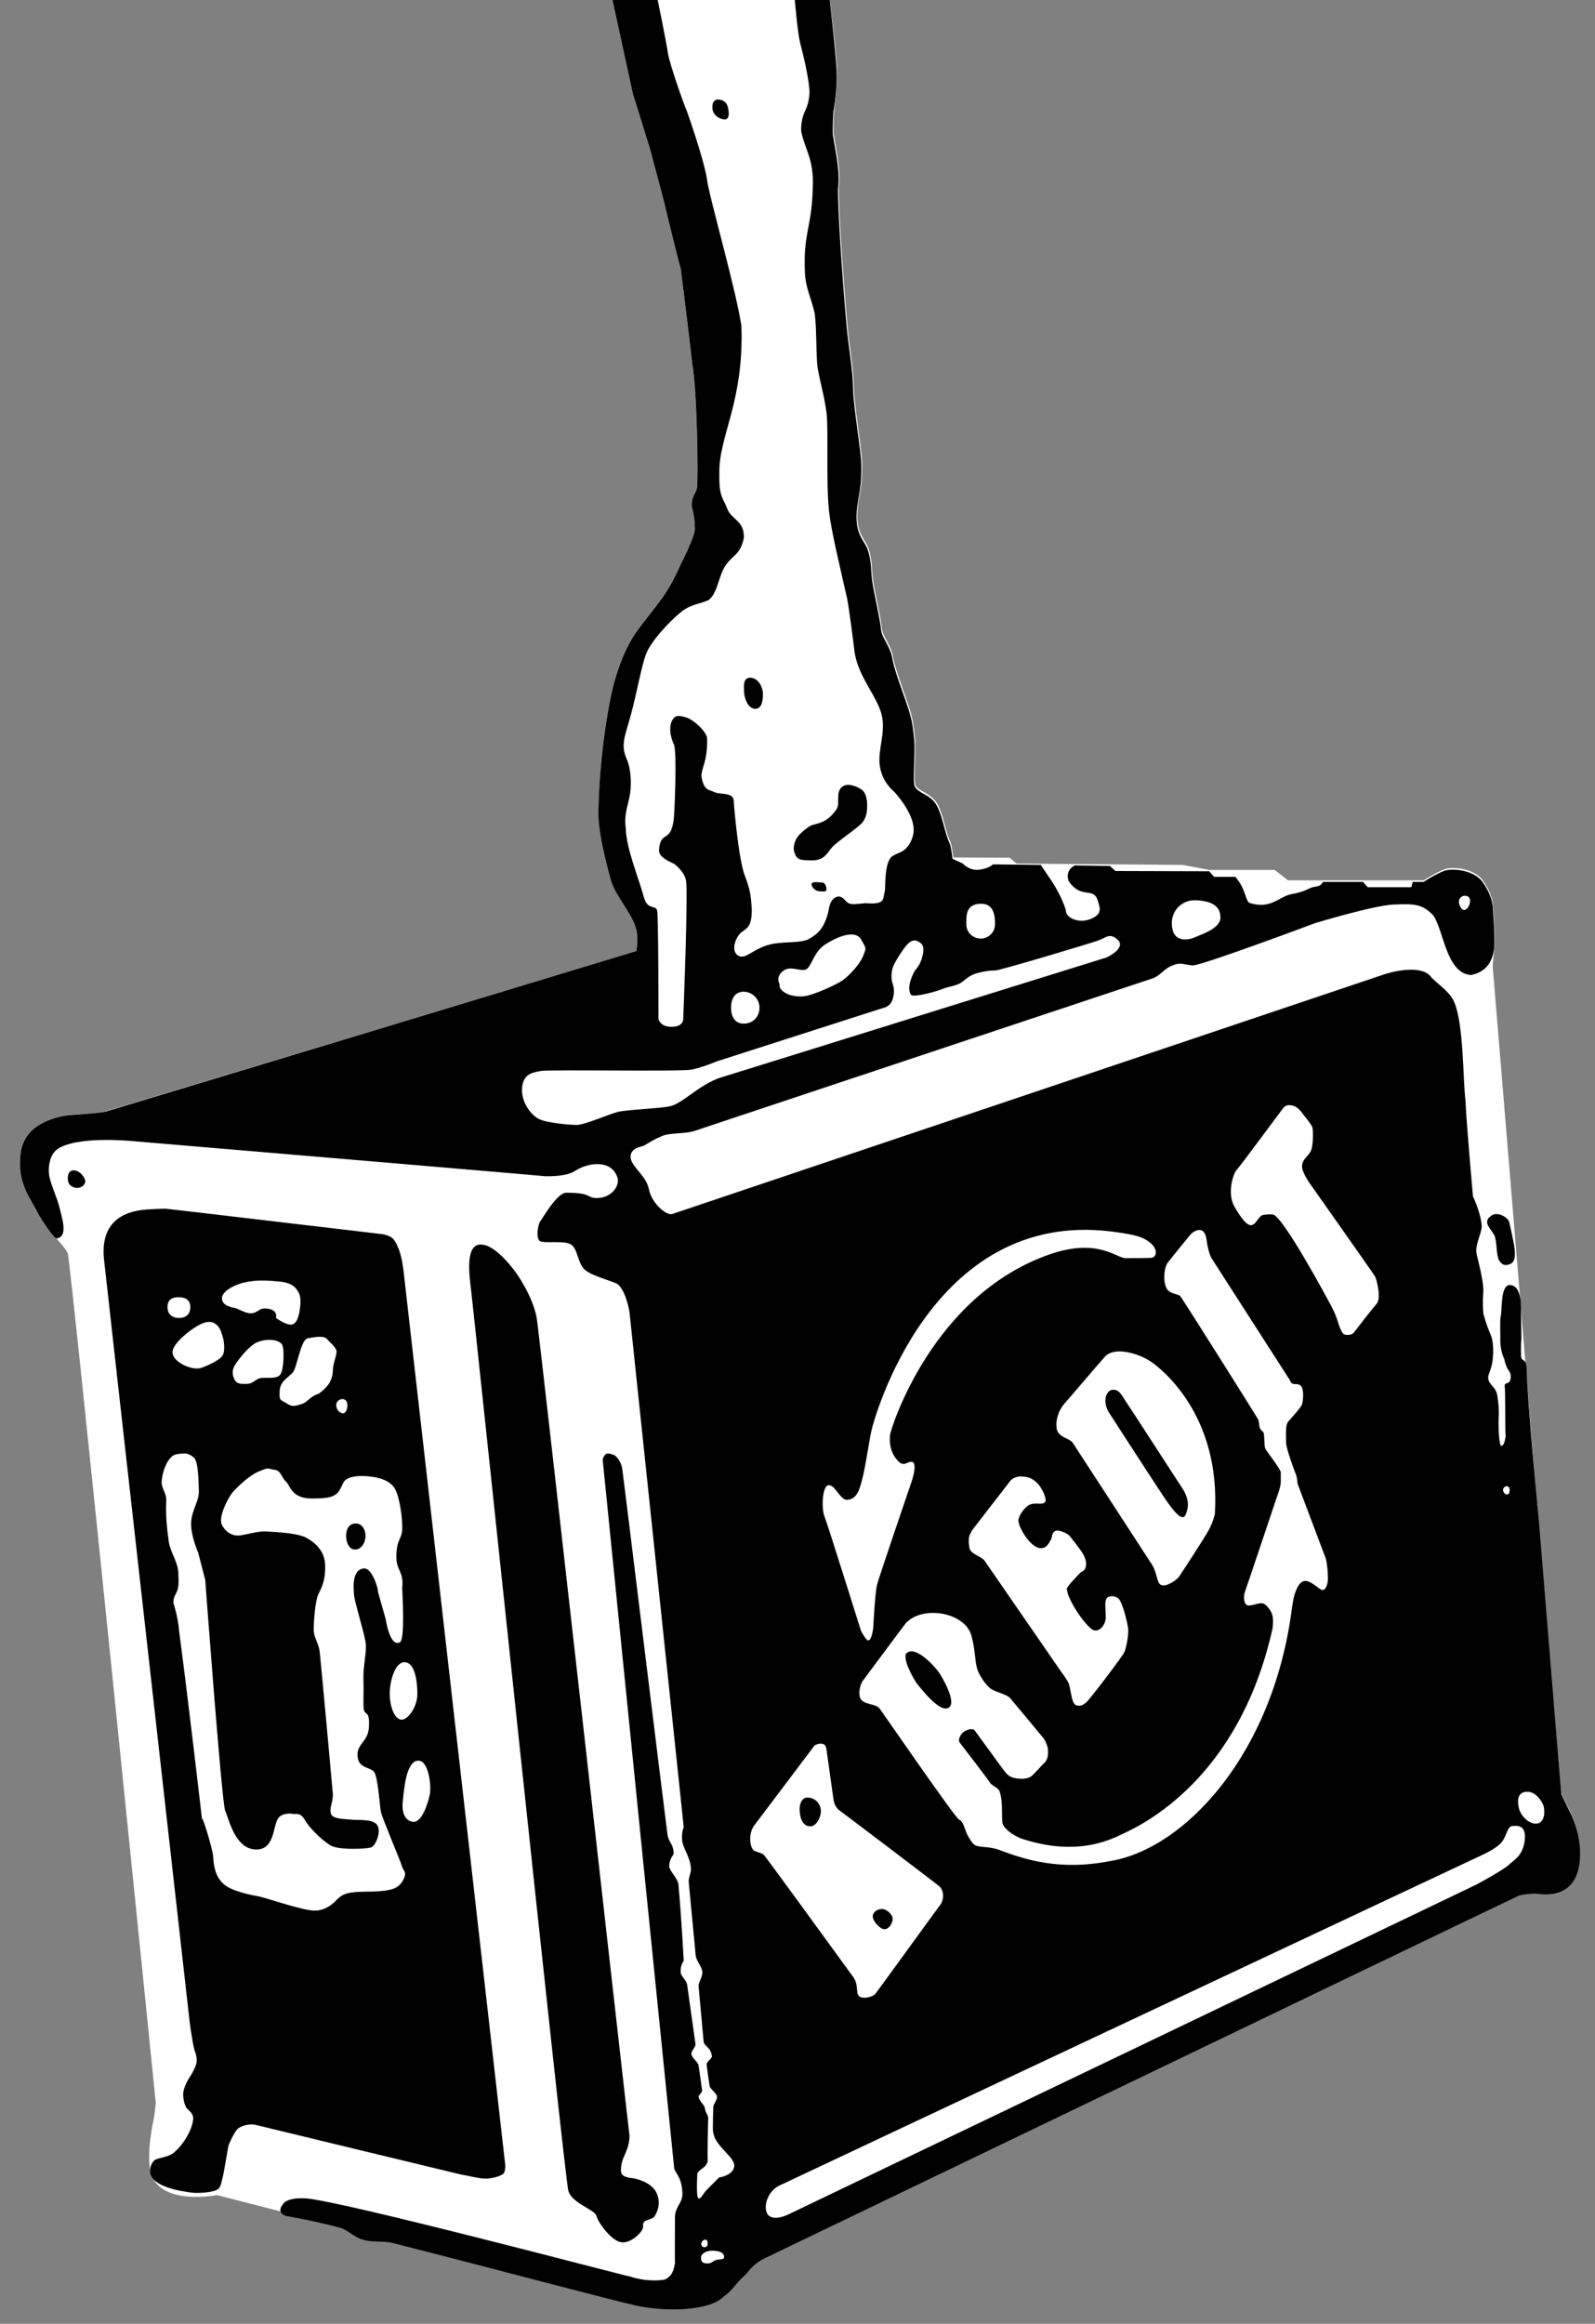 <svg xmlns="http://www.w3.org/2000/svg" width="600" height="874" viewBox="0 0 600 874" preserveAspectRatio="xMinYMin meet"><rect x="0" y="0" width="600" height="874" fill="#808080" stroke="none"/><style><![CDATA[
	.st0{fill-rule:evenodd;clip-rule:evenodd;fill:none;}
	.st1{fill-rule:evenodd;clip-rule:evenodd;}
	.st2{fill-rule:evenodd;clip-rule:evenodd;fill:#FFFFFF;}
]]></style><path id="Clipping_Mask_1_" class="st0" d="M0 0h600v874H0V0z"/><path class="st2" d="M314.9 27.9c.1-7-2.8-27.9-2.8-27.9h-81.7l7.7 35.4 2.1 6.5 4.4 14.4 5.1 19.2s4.9 20.5 6.4 25.7c1 8 3.2 25.5 4.3 35.6 1.8 9 2.3 42.2 1.8 46.6-.5 2.6-2 3-2 6.8 1 4.6 1.2 5.6 1.2 8.7 0 3.1-5.6 13.9-5.6 13.9s-1.1 2.9-3.9 7.8-8 11-11.6 15.8c-5.5 7.3-9 17.5-11 28-3.3 17.5-4.2 34.3-4.2 42 0 7.7 3.9 21.8 4.7 24.7 1.8 6.3 9.1 13.6 9.8 19.8.4 3.1-.2 6.8-.2 6.8S40.6 417.8 38.6 418.3s-11.9 1.1-11.9 1.1-17.3 1.9-18.8 13.4c-1.6 11.7 3.9 18.2 6.2 23.2 1.4 3.1 4.2 6.8 6.9 9.6 1.7 1.8 4 4.5 4.5 5.9C26.7 475.2 58.6 791 58.6 791l-.6 5.1s-3.4 14.5-1.1 21.6c3.9 12 24.7 7.9 24.7 7.9l158.8 40.7s8.8 1.2 20.1.2c12.9-1.2 18.5-11.8 18.5-11.8 3-3.4 6.3-4.7 9.1-6.1s283.1-136.1 283.1-136.1l6-.8s14.7 3.3 16.8-11c1.6-11-3.8-20.2-3.8-20.2l-3-6.2-25.7-311s.4-4.2.7-7.5c.3-4.6-.5-14.4-.5-14.4s.3-4.2-3.7-10c-3.3-4.9-11.6-5.5-14.5-4.5s-7.9 4.2-7.9 4.2h-51.1l-5-3.9H455l-10.2-1.9-62.4-.5-2.6-2.2-21.2-.1s-.5-4.8-1.2-6.1c-1.7-3.6-2.4-9.4-4.6-13.7-2.3-4.5-7.5-5-8.4-7.4s.3-13-.2-17.5-.5-5.8-1.7-10.1-5.8-15.8-6.5-20.4c-.7-4.6-4.1-8-4.3-11.1-.2-3.1-2.6-13.5-3.2-17.5-.7-3.9-.1-7.7-1.9-12.7-1-2.9-4.1-5-4.1-12 0-6.5 1.9-8.7 1.8-19.3 0-5.5-3-22.1-3.1-29-.1-7.4-1.7-15.4-2.4-23.3-2-21.8-3.3-44.9-3.3-51.8.8-5.9-.4-11.6-1.9-20.3-.2-3.2.2-8.8.2-8.8s1-6.6 1.1-13.6z"/><path class="st1" d="M251.2 19.7c-.7-4.8-3.8-19.7-3.8-19.7h-17l7.7 35.4 2.1 6.6 4.4 14.3 5.1 19.2s4.9 20.5 6.4 25.7c1 8 3.2 25.5 4.3 35.6 1.8 9 2.3 42.2 1.8 46.6-.5 2.6-2 3-2 6.8 1 4.6 1.2 5.6 1.2 8.7 0 3.1-5.6 13.9-5.6 13.9s-1.1 2.9-3.9 7.8-8 11-11.6 15.8c-5.5 7.3-9 17.5-11 28-3.3 17.5-4.2 34.3-4.2 42 0 7.7 3.9 21.8 4.7 24.7 1.8 6.3 9.1 13.6 9.8 19.8.4 3.1-.2 6.8-.2 6.8S40.9 417.8 39.7 418.1c-2.1.6-13 1.3-13 1.3s-17.3 1.1-18.9 14.1c-1.5 11.7 4 17.5 6.3 22.5 1.3 2.8 6.4 9.9 7.2 9.8 4.3-.7 2.2-7 1.2-11.2s-3.2-8.5-3.9-12 .1-8.4 3-10.4c7.2-5 27.3-3.1 27.3-3.1s152.8 12.9 156.3 13.3c1.7 0 7.9.1 11.1-2 4.5-3 13.7-4.7 16 2.6.9 2.9-2.2 7.7-8 7.6-3.7-.1-1.6-2-11.3-2-3.5 0-9 9.8-9.8 10.8-.8 1.1-1.7 6.1-.2 7.3 1.5 1.2 9.5-.4 12 1.5s2.3 7.4 5.4 9.7c3.1 2.3 10.7 4.1 12.1 5.2 2.4 2.2 3.7 7 4.3 10.4 0 .2 20.4 193.7 20.4 193.7s-.9 1.8-.6 5c.2 2.6 3 6.3 3.3 10.3.2 1.8-1 3.6-.8 5.6.8 8.3 1.7 18.1 2.6 27.3.2 2.1 2.3 4.2 2.5 6.2.2 1.9-1.5 3.8-1.4 5.6 1.1 11.9 1.9 20.8 1.9 20.8.5 1.9 2.7 2 3.1 5.4.1.9-2.1 2-2 3.1.3 2.4.7 5.1 1.1 7.9.2 1.4 2.6 2.7 2.8 4.1.2 1.3-1.3 2.7-1.4 4-.1 7.5-.4 8.6.3 10.8 1.5 4.6 8 8.3 7.6 11.5-.3 3.3-5.7 4.3-5.7 4.1.8-.6-2.4 2.4-4.8 4.9-1.3 1.3-2.1 3.5-3 3-.9-.5-.4-8.8-.4-9.2.9-2.1 3.2-2 3.9-4.7-.1-1 .1-15.6.2-15.8.1-1.9-.9-1.8-1.3-4.4-.2-1.1-2.1-2.5-2.3-4-.1-.8 1.5-1.7 1.3-2.6-.4-2.8-.8-5.9-1.3-9.2-.2-1.4-2.5-2.8-2.7-4.3-.2-1.3 1.7-2.6 1.5-3.9-1.1-8-2.3-16.2-3.1-22.1-.2-1.8-2.2-3.1-2.4-4.5-.4-2.7 1.1-4.6 1.1-4.6s-.9-16.9-2-28.8c-.2-2.1-3.3-5-3.4-6.5-.3-2.6 1.6-4.7 1.6-4.9 0-3.9-1.9-4.3-2.3-7.2-.2-.9-16.9-137.2-17-137.5-.2-2.2-2-5.1-3.5-5.5s-2.9-1.3-3.9 1.8c0 .3 26.7 264.9 26.9 266.5.3 2 2.8 3 3.1 9.4.2 3.8-2.6 4.8-2.8 8.9 0 .5-.1 17.3 0 17.6-.5 2.2-.8 4.7-3.9 6.1-3.1.5-8 .5-13.1-1.2-1 0-109.6-28.8-122.2-29.4-7.4-.3-8.3 2.3-8.3 2.3s-2.8 3 1.3 4.4c-.1-.1 8.3 1.3 20 4.3 3 .8 5.4 3.6 8.9 4.6 4 1.1 7.3.3 11.1 1.2 38.9 9.9 85.3 22.3 92.3 23.7 9.5 2 26.8 2.3 32.5-3.8 2.7-1.7 4.6-5 7.1-7.2 2.5-2.1 2.9-4.5 8.6-7.2S570 713.5 571.3 713s4.1-.7 6-.8c1.3-.1 14.7 3.3 16.8-11 1.6-11-3.8-20.2-3.8-20.2l-3-6.2-8.3-101.4s-4.7-49.4-4.7-57.9c0-5.7-2.4-2.5-2.1-6.3-.2-1.9.1-5.9.1-5.9s-.1-13.1-.3-14.4c-.3-1.3-.7-5.4-4-5.6-3.8 0-2.8 10-3.5 11.9-.3 1-.1 7.7-.1 7.7s-.4 4.4 1.5 8.3c.9 4.6 2.4 4.2 2.4 6.5 0 3.3-1.9 1.9-2.3 3.3.4 3.3.1 17.1.4 19.2-.3 1.2-.3 3-1.5 3.6s-1.2-9.2-1.2-9.2.4-4.6-.3-8.5c-.2-4.6-3.2-4.8-3.6-7.7-.1-2.1 2-3.5 1.9-11-.3-6.2-1-3.7-3.7-13.3-.4-5 0-7.6 0-8.8 0-3.6-1.7-10.1-2.5-13.5-.8-3.3 1.6-7.2 1.9-10.5-.3-5.1-3.3-11.3-3.3-11.3s-2.6-28.9-2.8-35.9c-1-7-.6-29.4-4.4-37.5-1.4-3.2-5-5.7-8.3-8.8-3.9-6-17.7-1.4-17.7-1.4s-267.1 89.9-268 90.2c-2.2.7-7.7-3.9-8.8-9.3-.4-2-1.4-3.7-2.6-5.2-2-2.6-4.3-4.8-4.3-7 0-3.6 4.3-3.7 5.4-4.4s4.1-2.6 7.2-3.7c3.1-1 8.2-.5 11.6-1.7 2.7-.9 168.1-56 172.7-57.5 3.1-1.5 4-3.8 7.6-4.9 2.3-1 4.2 0 7 .2 3.6 0 46-15.9 46-15.9s22.1-6.7 29.6-7c7.4-.3 10.4-.2 14.2 3.4 4.4 3.9 5 22.8 15 23.1 4.6-1 7.9-3.9 8.6-10.3.3-4.6-.5-14.4-.5-14.4s.3-4.2-3.7-10c-3.3-4.9-11.6-5.5-14.5-4.5s-7.9 4.2-7.9 4.2h-4.1l-.5 2h-16.4l-1.8-2h-15.1s-.3 1.5-2.8 1.8c-2.6.3-3.1 1.8-9 2.8-4.9 1-7.6 5.8-15.8 3.3-1.5-.8-1.4-5.4-5.3-9.8h-8l-1.8-2.1-35.3-.1-2.1-1.9-13.1-.2s-3.7 1.3-2.5 5.7c4.6 7.1 9.2 2.4 10.9 7.1.9 2.8 2.1 5.3-2 7.1-4.1 2.1-10 .3-9.9-3.2-1.5-5.1-5.2-10.7-5.2-10.7l-4.2-6.2-9.3-.1-8.7-.1s-1.3 1.5-5.1 2-6.2-2.3-6.2-2.3l-3.9-1.8s-.5-4.8-1.2-6.1c-1.7-3.6-2.4-9.4-4.6-13.7-2.3-4.5-7-4.6-8.4-7.4-.9-1.8.3-13-.2-17.5s-.5-5.8-1.7-10.1-5.8-15.8-6.5-20.4c-.7-4.6-4.1-8-4.3-11.1-.2-3.1-2.6-13.5-3.2-17.5-.7-3.9-.1-7.7-1.9-12.7-1-2.9-4.1-5-4.1-12 0-6.5 1.9-8.7 1.8-19.3 0-5.5-3-22.1-3.1-29-.1-7.4-1.7-15.4-2.4-23.3-2-21.8-3.3-44.9-3.3-51.8.8-5.9-.4-11.6-1.9-20.3-.2-3.2.2-8.8.2-8.8s1.6-8.1 1.2-15.8S312.1 0 312.1 0H299s1 12.2 2 16.2c1.1 4 3.7 15 3.5 19s-1.7 6.6-1.7 6.6-1.7 3.4-1.4 7.7c1.5 7.2 5 10.4 4.3 22-.4 14.3-3.6 16.1-2.9 31.2.3 5.9 2.3 9 3.7 15.3.8 6.3.4 17 1.2 21.1 1 5.4 2.4 10 3.2 16 .8 6-.2 25 .9 36.6.8 7.9 4.2 21.5 6.8 33.1.7 3 2.5 17.4 2.9 20.7 1.5 9.2 8.3 16.2 10.1 23.1 1.8 6.9-1.6 13.5-.6 19.7 1 6.2 5.4 9.5 5.4 9.5s7.3 7.8 7.3 14.2c0 3.4-1.8 6.4-3.7 7.8-1.8 1.3-4.4 1.6-5.3 3.3-1.8 3.1-1.6 8.5-1.8 11.9-1 3.1.6 5.3-7.3 4.7-3.1.3-5.2.6-6.4 0-1.5-.8-1.8-2.6-4.1-2.5-3.4 1-3.1 4.9-3.9 7.2-1.2 3.5-2.3 6.3-7.2 8.9-2.5 1.3-8.3.9-12.8 1.6-7.4 1.2-10.5 6.2-13.4 4.6-3.2-1.8-1-7.4 1.3-9s3.7-2.4 3.7-8.5c-.3-4.1-.3-6.7-2.6-12.6-2.3-5.9-4-24.9-4.2-28.3-.3-3.3-5.2-2.1-7.3-3.2-2.1-1-3.8-.4-4.8-5.6-.3-3.3 2.3-5.4 2.1-14.7-.5-2.8-5.2-7-8-7.8-2.8-.8-4-.8-5 .9-1.7 2.8-.6 7 .5 9.3 1.2 2.4.3 24.2 0 27.6-1 10-5.1 4.3-5.6 12.2-.2 2.8 5 4.7 5.5 5 1 .5 4.2 3.6 4.6 6.2 1 2.6-1 52.5-1 52.5s0 2.7-4.4 2.7-4.9-3-4.9-3 0-38.4-.5-40.7c-.5-2.3-3.6-.1-4.9-4.8-2.1-7.7-6.7-18.4-6.9-26.1-.8-6.4 1.3-9.2 1.8-14.6.3-4.1-.1-8.7-1.6-11.9-2.3-5.2-.2-9 1.9-16.9 1.9-7.1 3.9-18.1 5.6-22.4s8-11.5 13.2-15.7c3.8-3 7.2-2.9 10.4-4.5 3.3-2.8 3.5-8.6 6.1-12.7 2.6-4.1 5.7-4.1 7-10.5.3-6.7-4.6-6.8-6.2-11-1.5-4.1-3.2-4.2-3-13.4-.3-13.9 9.3-26.7 8.3-55.4-2.1-14.1-12.5-49.8-13-55.5-1.5-8.6-7.7-25.8-7.7-25.8 0 .5-6.3-16.8-7-21.6zm31.2 235.2c3.1.2 4.6 4 4.6 5.9s-.1 5.9-3 5.8c-2.9-.2-4.1-4.5-4.1-6.5 0-1.9-.6-5.3 2.5-5.2zm16.4 65.6c.9 2.8 1.9 3.1 6.7 3.1 4.6 0 5.6-2.7 7.4-4.8 1.7-2.1 10.6-7.9 11.8-9.8 1.2-1.9 1.5-3.6 1.5-6.2s-.7-4.6-1.7-5.5c-1-.9-3.1-1.9-5-2.1-1.9-.2-3.8.9-4.1 3.4-.3 2.6.3 4.6-.9 6-3.8 5.5-7.8 5-9.6 6-.8.5-1.7.9-4.1 3.2-2 2.1-2.6 5-2 6.7zm10.4 11.4c1.1 0 1.7 1.4 1.7 2.6s-1.6.7-2.8.7-2.8-1.4-2.8-2.6 2.7-.7 3.9-.7zM27.6 440.2c2.7-.1 4.5 3.1 4.5 4.1s-1 2.5-3.4 2.5c-3-.5-3.2-2.6-3.2-3.6 0-1.1.3-3 2.1-3zm27.6 14.7c3-.2 5.6-.3 7.1-.3 2.4.2 81.3 9.6 81.7 9.6 2.1.5 2.8.8 3.9 1.7 2.6 3.4 3.3 8 3.8 11.2 0 .4 38.4 337 38.4 337.5-.1 2.4-.6 2.8-.9 3.1-1.5 1-4.5 1.7-6.7 1.7s-6.8-1.2-8.9-1.5c-.6-.1-77.4-18.7-77.8-18.8-2.6-.4-5.8.7-6.7 1.9-1.1 1.3-3 5.3-3.2 6.2s-1.8 10.8-2.2 12c-.4 1.2-.5 3-1.5 4-1.8 1.6-8.4 1.7-9.7 1.5-4.4-.5-15.3-2.2-16-7.6-.2-2.1.6-3.7 1.6-4.6 1-.9 5.2-1.1 7.2-2.8 3.8-3.1 7.1-8.8 7.4-12.9-.1-2.1-1.5-2.8-2.3-3.7s-1.5-3.1-1.5-5.5c.3-4 3-6.7 3.9-8.9 1.4-2.6 1.5-4 .7-6.7-.8-1.4-2.1-11-2.1-11S39.2 474.9 39.2 474.3c-1.7-13.9 6.2-18.7 16-19.4zm121.7 27.6c-1-8.4-.3-14.4 3.8-14.4 6-.3 13.7 11 13.7 11s6 8.4 7.5 16.6c.7 3.3 34.7 306.9 34.9 307.5 0 6-3.4 8.2-3.2 13.2-.2 2.6 3.6 2.7 4.8 2.9 1.2.2 7.5 1.7 8.9 6.3 1.1 3 .3 5.7-1 7.9-.8 1.3-3.1 1.2-3.9 2.1-1 1-.1 1.3-.7 2.8s-4.6 5.6-8.2 4.9c-3.6-.7-8.4-7.2-9.1-9.8-.7-2.6-9.4-4.8-10.6-9.6-1-.6-36.6-340.7-36.9-341.4zm384-25.2c2.1-1.8 6.4.3 6.9 2.6s1.5 6.7 1.8 8.7.8 5.7-1.3 6.7-3.3.5-4.4-1.3c-1-1.8-.8-6.2-1.5-8.7-.7-2.6-5.3-5.4-1.5-8zM271.3 37.6c1.8.5 2.5 2 2.7 3.7.2 1 .5 3.6-1.4 3.6-1.8 0-4.4-1.5-4.6-4.1-.2-2.7 1-3.8 3.3-3.2z"/><path class="st2" d="M279.7 373c3.3 0 6 2.7 6 6s-2.3 6-6 6c-3.3 0-4.7-2.7-4.7-6s1.4-6 4.7-6zm13.6-1.7c1.5 3.1 6.7 3.9 9.8 3.3 3.1-.5 11.3-4.1 13.9-5.9 2.6-1.8 6.7-6.4 7.7-9.2 1-2.8 1.5-2.3-.8-6.2-2.3-3.9-9.2-.8-13.3 1.8-4.1 2.6-4.9 6.9-6.7 9-1.8 2.1-6.2-1.3-9.2 1-3.1 2.3-1.5 4.9-1.5 4.9m75.4-30.1c5.4-.3 5.7 4.7 5.7 7.7s-2.4 5.4-5.4 5.4c-3 0-5.4-2.4-5.4-5.4s-.3-7.4 5.1-7.7zm81.4-1.3c5.9.3 9.1 2.2 9.1 6.5s-7.8 6.5-9.3 7.3c-1.5.8-7.8 2.7-8.8-3.2-1.2-5.9 3.1-10.9 9-10.6zM196.4 409c-.5 5.4 3.3 10.3 6.2 11.8 2.8 1.5 11.5 2.3 14.4 2.3 2.8 0 12.3-4.1 15.4-4.9 3.1-.8 15.9-1.3 19.5-2.1 4.8-1 10-7.2 18.2-10.5l146.2-45.5s7.6-3.5 4.1-6.7c-3.1-2.8-4.6-.5-7.2.3-1 .5-37 11.3-38.8 11.3-1.8 0-3.8.2-6.8 1-3.1.8-4.8 2.8-6.2 3.7s-5.5 1.7-5.9 1.9c-3.6 1.5-11.7 3.6-12.8 2.6-2.1-3.3 1.5-9.2 1.5-9.2s2.1-2.1 2.8-5.4c.8-3.3.3-4.6-1.8-5.6s-3.8.8-5.4 3.1-3.1 4.6-3.8 6.4c-.8 1.8-.8 4.9-.3 6.2.5 1.3 1 3.6 0 6.4-1 2.8-3.8 3.1-3.8 3.1l-62.3 20s-5.4 2.3-9.5 3.1c-4.1.8-53.7-.1-56.7.5-2.7.6-6.5.8-7 6.2zm354.7-72.1c1.3 0 1.9.8 1.9 2 0 1.3-.8 2.9-1.9 3.3-1.2.5-2.3-1.8-2.3-3.1 0-1.2 1-2.2 2.3-2.2zm-483.9 151c2.6 0 4.4 1.1 4.4 3.7s-1.6 4.1-4.2 4.1-4.4-1.4-4.4-4.1 1.6-3.7 4.2-3.7zm16.3.4c0-3.3 6.7-5.7 8.7-6 5-1.2 10.3-.5 12.8-.3 2.6.2 5.1 1 6.3 2.6 1.2 1.5 1.9 2.7 1.7 5.8-.2 3.1-.9 7-2.9 7.7-2.1.7-6.3-2.4-6.3-2.4s.9-2.7-2.6-3.4-3.6.9-5.8 1.5c-2.2.7-5.1-1.2-6.5-1.7-.7-.3-5.4-.6-5.4-3.8zm.3 21.4c-1 1.9-6.5 4.3-8.2 4.8-1.7.5-3.9 0-5.6-.7-1.7-.7-4.8-2.4-5.1-5-.3-2.6 4.3-6.8 7.9-9.2 3.6-2.4 6.2-3.1 8.2-1.7s2.2 3.3 2.7 4.6c.5 1.4 1.1 5.3.1 7.2zm12.8-4.8c2.7-1.2 6-1.2 7.7-.5 1.7.7 1.9 1.2 2.2 2.7s.3 7.7-1 9.8-6 .9-7.9 1.5c-1.9.7-2.6 2.1-4.8 2.1-2.2 0-3.9.2-4.8-2.1-.9-2.2-.5-3.8.9-5.8s5-6.5 7.7-7.7zm13.7 11.1c-1.4 1.9-5 3.3-5.1 7.2-.2 3.9.3 3.1 2.6 4.6 2.2 1.5 3.2 1 5.6.3 2.4-.7 3.1-2.9 6.5-3.9 2.4-1.9 5-3.9 5.3-8.4 0-2.9 1.4-5.8 1.4-7.4s-2.4-3.4-3.6-4.8c-1.2-1.4-5-.7-7.4-.2-2.4.6-3.9 10.7-5.3 12.6zm18.5 10.2c1.3 0 1.9 1.1 1.9 2.4 0 1.3-.7 3.4-2.1 2.9-1.2-.4-2.1-1.6-2.1-2.9-.1-1.3 1-2.4 2.3-2.4zM66.2 547c4.1-.7 4.8-.3 6.7 1.2 1.9 1.5 1.8 10.8 1.9 12.5.2 3.8-2.7 7.2-2.9 12-.2 4.8 2.6 11.1 2.6 11.1l2.7 10.4s6.2 83.7 7.5 86.8c1.4 3.1 3.6 14 11.1 14.6 7.5.5 6.8-8.4 8.7-11.5 1-1.9 4.1-2.2 5.5-1.9 1.4.3 2.9-.7 4.6 2.2 1.7 2.9 5.8 7.2 9.6 9.6 2.6 1.9 14.2 1.5 15.7.7 1.5-.9 3.1-5 2.4-7.4-.9-3.4-6.8-2.6-9.9-2.9-3.1-.3-7.2-.2-7.9-2.2-.7-2.1.9-4.8.7-7.5-.1-1.6-4.6-51-5-53.8-.3-2.7-2.2-5.1-2.2-7.9s.5-11.1 1.9-13.7c1.4-2.6 2.6-5.7 2.4-10.8-.2-5.1-3.6-8.2-7-10.1-3.4-1.9-12.3-2.2-15.2-2.4-2.9-.2-7.4 1.2-9.9 1.5-2.6.3-5.1-1-6.7-3.9-1.5-2.9 2.1-9.9 3.9-12.2 1.9-2.2 7-7.2 11.1-8.4 2.6-1.2 2.4-.5 4.8-.2s2.6 2.9 4.3 4.5c1.7 1.5 1.9 6.3 9.8 6.3 9.2 0 9.6-1.4 11.8-6 .9-1.9 4.3-2.7 8.6-2.4 4.3.3 8.9 1.4 10.8 4.8 1.9 3.4 2.9 12 2.7 15.4-.2 3.4-2.1 3.8-2.2 9.6-.2 5.8 2.9 5.8 2.2 12.2 0 1.4 1.2 19.5-.9 20.5-3.8 1.9-5.3-8.7-5.3-8.7s-4.1-14.4-3.1-11.1c1 3.3-1.2-8-5-8-4.6.3-4.1 7-3.8 10.1.3 3.1 4.1 14.9 4.4 18.3.3 3.4-1 8.2-.9 13.2.2 5-.2 9.8.2 11.6.3 1.9 2.2.3 1.9 6-.1 6.1-4.6 6.5-4.3 11.3.3 4.8 4.6 4.1 6.2 6 1.5 1.9 2.1 12.7 2.6 15.1s7.4 18.5 7.9 20.4c.5 1.9 2.2 2.1.3 5.5-1.9 3.4-5.6 3.6-8.9 3.9-3.2.3-7 0-10.4.5s-4.4 1.7-5.5 2.7c-1 1-3.6 3.9-8 4.1-4.4.2-18.5-4.8-21.2-5.3s-10.4-1.9-13.5-4.8c-3.1-2.9-3.6-6.8-3.8-10.1-.2-3.3-4.6-17.1-4.2-14 .3 2.4-5.5-47.7-8.6-70.7-.4-5.7-2.2-10.8-2.2-11 .2-4.1 2.4-2.7 1.9-10.2.2-4.5-2.9-8.4-3.6-12.5-1.8-12.7-.6-15.1-1.1-17.2-.3-1.5-1.6-3.5-1.6-5.1.1-4.1 2.3-10 5.4-10.7zm86.2 78.2c3.8.3 4.6 7.4 4.6 12 0 4.5-3.3 9.6-6 9.6-2.7-.2-4.4-5.2-4.4-9.8s2-12.2 5.8-11.8zm5.1 37c3.8.2 4.8 9.5 4.2 12.7-.7 3.3-3 10.8-6.4 10.3-3.4-.5-4.2-4.3-3.8-7.6.5-4.5 1.2-15.5 6-15.4zM566.8 559c.8 0 1.1.6 1.1 1.4s-.2 1.7-1 1.7-1.5-1-1.5-1.7.6-1.4 1.4-1.4zm7.8 114.9c3.3 0 5.5 3.8 6 5.2.5 1.4.8 6-2.1 6.7-2.9.7-6.5-2.6-7.2-6-.7-3.5 0-5.9 3.3-5.9zm-285.8 159c-2-3.1.2-8.8 4.2-10.8.3-.2 264.3-124.3 264.3-124.3s5-2.2 7.2-4.5c2.2-2.2 2.4-6.3 4.3-6.5 1.9-.2 5.3-.5 4.8 5s-3.4 7.4-5.5 9.1c-1.5 1.9-12.7 7.9-12.7 7.9s-258 123.7-258.5 123.9c-3 1.5-6.5 2.2-8.1.2zm-23.8 9.5c1.2-.3 1.2 1 1.2 1.6 0 .7-.5 1.2-1.2 1.2s-1.2-.5-1.2-1.2c0-.6.6-1.5 1.2-1.6zm2.8 4.1c1.7 0 4.6.3 4.6 2.4 0 1.1-1.7.7-3 1.1-1.1.3-1.6 1.3-3.3 1.3s-2.4-.5-2.4-2.2c.1-1.8 2.5-2.6 4.1-2.6zm14.4-154.8c0-3.3 1.5-5.1 1.5-5.1s23.4-31 22.7-30.1c-.1 0 1.6-1 3.1-.6 1.1.3 1.2 1.1 1.4 2.1l2.6 18.5c.3 2.1 1 3.3 2 4.2.1 0 38 28.7 38 28.9 1.3 1.2 1.9 4.3.3 6.7-.1 0-23.6 32.5-24.5 33.6-.9 1.1-4.4 2.1-6 1s-.1-4.4-2.4-7.4c-8.2-11.3-32.5-44.7-33.5-45.8-.7-.8-3.1-1.2-3.8-1.7-1.3-1.2-1.3-3.2-1.4-4.3zm41.3-53.2c-.8-3.3.9-6.1.9-6.1S341 610 341 610.2c6.8-6.7 22.9-3.5 24.6 5.7 1.2 4.4 1.2 8.9 1.8 11 .5 2.7 3.6 7.3 5.7 8.5 2.1 1.2 5.7 1.9 6.9 3.3s11.2 13.4 12.4 14.9 1.7 3.5 1.8 4.2c.1 1.8.1 3.9-1.3 5.2-1 .9-3.7 4.1-5 5.1-1.5 1.1-4.2 1.1-6.3.6-1.7-.3-2.8-1.3-3.7-2.5-.3-.3-11.1-15.2-11.2-15.3-.8-1.2-3.2-.2-4.2.5s-2.4 2.9-1.4 4.1c0 0 11.4 14.8 11.4 15.1.7 1.1 3 1.7 3.5 3.1 1.7 4.9.3 11.6 1.5 12.9.9 1.7 3.8 3.7 6.4 4.8 17.3 5.8 29.5 2.8 38.1-1.5 8.1-3.7 44.1-21 56.7-77.4.6-4.5-.3-6.1-1.3-7.4-.5-.8-1.7-2.1-2.7-2.1-1.7-.1-4 1.1-5.3.8-1.6-.3-1.6-3.3-1.2-4.8.1 0 11.9-35.3 11.9-35.3s1.6-4.1 1.7-6.1v-3.8c0-1.2-5.3-7.9-5.8-8.9s-.3-4.8-.6-5.8-1-.9-1.4-1.9c-.6-1.5-.1-1.7-.7-3.3.1-.1-28.5-45.5-29.3-46.4-.8-.9-3.4-.7-4.8-2.4-1.7-2.2-1.5-7.4-.2-9.8.1-.3 8.5-10.6 8.6-10.7 1.2-1.6 4.3-3.1 5.5-.8.7.9 1 4 1 4s.7 4 1.7 5.5c.1.2 29.3 45.6 29.3 45.6s.1.5.8 1.3c.8.8 2.5-.2 3.6 1.2 1.1 1.5.7 5.4.3 6.8-.3 1.1-5.4 6.7-5.4 6.7s-.6 1.2-.6 2.7c-.1 1.1 0 4.1 0 5 0 2.1 3 10.3 3.6 11.7.6 1.3.7 3.7.7 3.7l10.6 28.1c.5 1.4 1.1 7.3.7 9.1-.4 1.8-.9 2.8-2 2.8-1.1-.1-3.9-3.3-6.3-3.4-2.4-.1-3.7 3.8-4.1 5.1s-.8 3.6-1 5.1c-7 54.9-40.2 90.3-68 95.1-19.7 3.9-32.7-.6-42.6-4.3-4-1.3-7.2-.6-8.9-1.8-1.2-.9-2.8-4.1-2.8-4.1-.7-1.6-1.4-4.8-2.9-5.3-1.4-.5-28.5-39.9-29.9-41.8-1.7-2.1-6.2-1.2-7.4-4.1zm42.3-63.1c.1-.2 13.7-17.7 13.7-17.7s1.2-2.4 4.6-2.4c3.4.1 4.7 1.2 6.2 2.6 1.4 1.4 3.8 5.9 2.8 7.1-1.1 1.2-3.6-.1-5.9 1-1.7.8-4.1 4.1-4.1 5.9 0 2.4 4.1 9.5 7.7 10.3 2.7.6 3.8-1.8 4.5-3.1.7-1.3.2-2.3 1.5-3.2 1.3-.9 4.6.9 5.3 1.5.6.6 4.9 6.1 5.5 7.4.6 1.3 1.3 2.8.8 4.7-.6 1.7-1.5 1.4-2.2 2.2-.7.8-4.9 5-4.9 5.9.3 4.4 7.8 15.1 10.3 15.6 2.5.5 4.1-2.5 4.3-4.1.2-1.6-.3-5.3 0-6.9.4-2.7 3.9-1.9 4.8-1 1.7 1.6 3.5 9.6 3.7 11.4.2 1.8-.6 7.1-1.5 8.9-.9 1.8-12.8 17.5-14.2 18.7s-2.3 1.7-4 1.1c-1.7-.6-1.9-6.6-2.8-8.4-.9-1.8-2.9-4.4-2.9-4.4s-28.1-40.7-28.7-41.6c-1.5-1.8-5.7-2.4-5.7-5.3-.7-3.9.6-5 1.2-6.2zm32.4-36.4c1.8 2.1 4.3 2 5.5 3.9.3.4 29 44.6 29.2 44.9 2.2 3 2.2 6.7 3.3 7.9 1.6 1.9 6.3-1.2 7.4-2.8 1.9-2.8 9.8-15 10.8-16.9 1.1-1.9 1.9-3.8 2.6-6.5 2.3-37.8-20.7-55.2-24.4-57.6-3.4-2.2-7.6-3.4-10.7-3.6-1.7-.1-4.6.1-6.2 1.9-1.4 1.5-13.3 15.5-15.1 17.5-3.3 3.6-4 9.3-2.4 11.3zm67-99c1.2-1.2 16.4-21.8 17.4-23.1 1-1.3 2.2-1.5 3.9-1 2.1.6 3.6 3.1 3.6 3.1s3.3 3.9 3.6 5.1c.3 1.2.4 7.4-.8 9.2-1.2 1.9-3.1 2.9-3.1 5.4s3.2 6.8 3.2 6.8 23.7 33.6 24.2 34.5c.6.9 2.5 8.2.7 10.3-1.9 2.2-7.4 9.3-8.3 10.5-.6.9-1.5 1.5-3.6 1.2-1.4-.3-2.3-3.5-3-5.7-.7-2.2-1.6-3.9-2.6-5.8s-18-33.5-21.6-33.7c-1.5-.1-1.2-.1-3.3.1-2.2.1-2.8 3.9-5 3.9s-5.4-5.7-6.2-7.1c-2.6-4.6-.7-11.8.9-13.7zm-32.3 33.1c2.3-.1 2.7-3.1.1-5.4-2.6-2.3-5.3-3.3-14.8-4.5-68.5-8.6-89.7 71.8-90.3 74.5-.8 3.2-2.4 14.5-3.5 18.4-.9 3.4-1.8 8-5.9 8-2.5-.1-4.4-5.7-6.8-5.5-2.4.1-2.8 8.9-1.5 11.9 1.2 3 13.3 41.7 13.6 42.6s2.1 3.9 2.8 3.9c1.4 0 1.9-4.9 1.9-4.9s.6-12.5 1.4-16c.7-2.8 12.9-38.5 12.9-38.5s2.8-7.8 0-7.8c-1.8-.1-3 2.6-5.9-1.4-2.2-3-2.3-6.3-2.1-8.7.3-2.4 16-53.2 60.9-68.2 17.2-5.7 24.1 1.5 27.6 1.7 3.7 0 7.9 0 9.6-.1z"/><path class="st1" d="M133.8 573c2.4 0 3.7 2.3 3.7 4.7 0 2.4-1.5 5.1-3.9 5.1s-3.4-2.8-3.4-5.2c0-2.5 1.1-4.6 3.6-4.6zm170 103.1c2.9 0 4.9 2.4 5 4.9.1 2.1-1.5 5.9-4 5.9-3.3-.1-4-3.8-4-6.8.1-2.3 1.2-4.1 3-4zm28 41.9c1.7 0 4 2 4 3.7 0 1.7-1.4 3.9-3.1 3.9-1.7 0-4.4-3.1-4.4-4.8s1.8-2.8 3.5-2.8zm21.6-88.7c1 1.5 6.5 10.8 3.6 12.9-3.3 2.4-10.4-7-11.7-8.5-1.6-1.9-6.2-10.4-4.2-12 3.6-2.9 10.9 5.5 12.3 7.6zm65.3-106.6c-2.5 0-4.1 4.2-1.7 8.3.2.4 20.4 31.5 21 32.3 4.9 7.3 7.1 8.5 8 6.4.7-1.7 2-4.9-1.2-9.9-.6-.8-20.4-31.5-20.7-31.8-2.3-3.3-2.8-5.3-5.4-5.3z"/></svg>